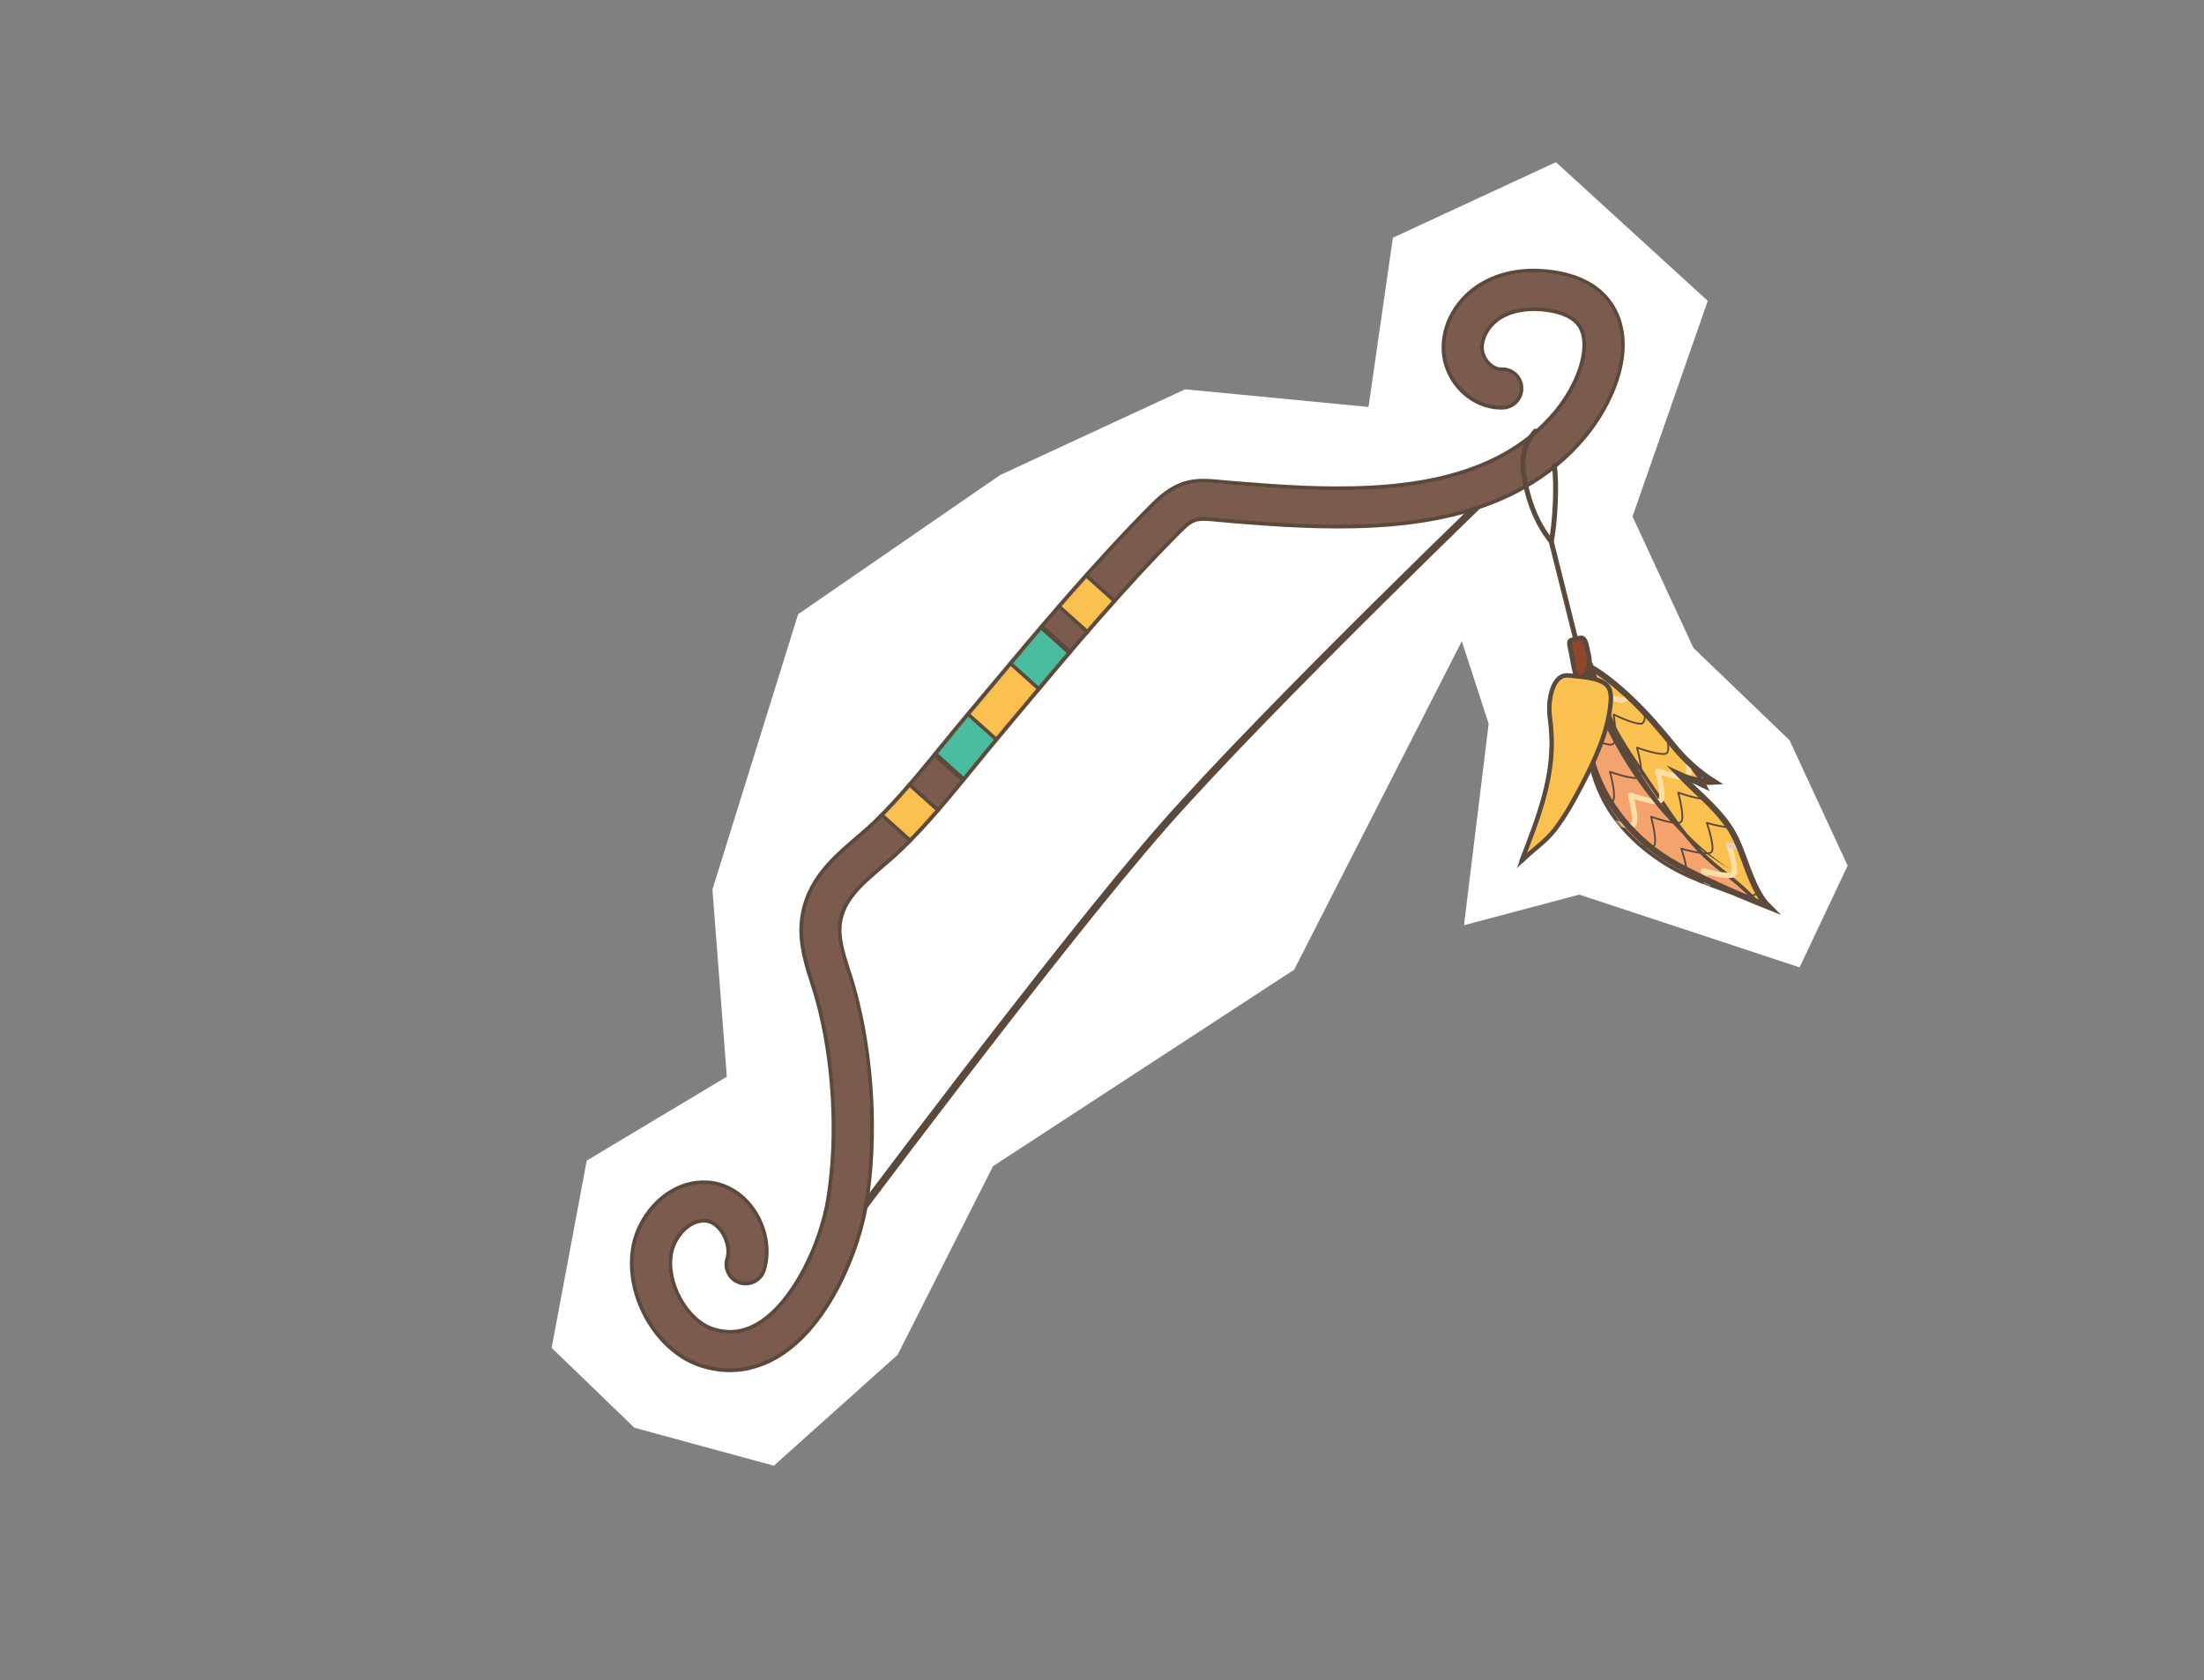 <?xml version="1.0" encoding="UTF-8"?> <svg xmlns="http://www.w3.org/2000/svg" width="619" height="472" viewBox="0 0 619 472" fill="none"><rect x="0" y="0" width="619" height="472" fill="#808080" stroke="none"/><g clip-path="url(#clip0_1500_497)"><path d="M164.784 326.021L154.933 378.627L178.16 401.056L217.332 411.731L252.097 380.579L278.887 327.598L363.471 272.391L410.556 180.114L418.096 203.31L411.162 259.902L443.542 251.304L505.42 271.74L518.918 243.164L502.591 207.929L475.604 182.001L458.5 145.088L479.633 84.515L436.983 45.56L391.196 66.775L384.35 114.323L332.851 109.361L280.901 133.432L224.152 172.538L200.092 249.876L204.131 302.452L164.784 326.021Z" fill="white"></path><path d="M234.762 349.396C234.762 349.396 296.805 266.18 326.61 232.171C356.415 198.162 424.885 132.508 424.885 132.508" stroke="#5B493C" stroke-width="2.09" stroke-linecap="round" stroke-linejoin="round"></path><path d="M421.876 109.175C416.184 109.4 411.163 104.104 410.798 98.423C410.433 92.742 414.029 87.253 418.969 84.388C423.909 81.523 429.906 80.986 435.558 81.826C457.256 85.074 451.419 106.547 441.08 119.088C422.89 141.139 392.298 143.442 365.75 142.377C359.144 142.107 352.553 141.595 345.98 141.075C337.113 140.358 334.02 139.037 327.527 145.569C309.044 164.125 292.471 184.402 275.661 204.447C267.185 214.545 258.978 225.501 249.487 234.703C242.062 241.901 231.887 247.64 230.534 258.986C229.706 265.924 232.818 272.639 234.67 279.36C239.618 297.287 240.881 319.356 237.891 337.695C235.124 354.713 220.856 385.644 198.581 378.521C188.059 375.155 181.066 361.356 183.229 350.788C184.626 343.97 190.724 337.28 198.121 337.547C206.237 337.843 211.705 347.843 209.397 355.189" stroke="#7A5B4D" stroke-width="10" stroke-linecap="round" stroke-linejoin="round"></path><mask id="mask0_1500_497" style="mask-type:luminance" maskUnits="userSpaceOnUse" x="177" y="76" width="279" height="309"><path d="M210.178 384.378C205.853 385.293 201.381 385.059 196.928 383.62C184.196 379.549 175.141 363.375 177.954 349.688C179.788 340.767 187.893 331.759 198.333 332.131C203.423 332.313 208.227 335.063 211.489 339.657C215.093 344.756 216.273 351.32 214.561 356.767C213.676 359.611 210.642 361.188 207.795 360.308C204.949 359.428 203.375 356.399 204.26 353.555C204.971 351.304 204.318 348.233 202.679 345.896C201.922 344.816 200.285 342.991 197.953 342.898C193.444 342.724 189.465 347.386 188.549 351.825C186.856 360.082 192.766 370.944 200.254 373.347C204.75 374.786 208.95 374.249 213.089 371.733C223.05 365.623 230.557 349.185 232.584 336.801C235.414 319.412 234.237 297.944 229.492 280.777C229.061 279.247 228.579 277.698 228.087 276.175C226.383 270.837 224.432 264.78 225.202 258.317C226.515 247.438 234.047 240.98 240.714 235.286C242.506 233.752 244.208 232.301 245.756 230.794C252.527 224.218 258.796 216.51 264.865 209.065C267.084 206.328 269.311 203.61 271.544 200.952L277.274 194.112C291.977 176.538 307.184 158.346 323.724 141.736C331.211 134.21 336.361 134.707 343.484 135.399C344.401 135.486 345.388 135.584 346.453 135.667C353.363 136.223 359.616 136.699 366.006 136.963C390.048 137.929 419.853 136.374 436.944 115.644C443.299 107.938 446.401 98.43 444.318 93.011C443.867 91.853 442.517 88.294 434.775 87.142C429.737 86.38 425.089 87.06 421.714 89.008C418.276 91.007 416.019 94.722 416.222 98.023C416.409 101.011 419.135 103.847 421.716 103.74C424.697 103.618 427.205 105.937 427.305 108.922C427.422 111.9 425.072 114.398 422.108 114.512C413.652 114.821 406.025 107.594 405.445 98.725C404.961 91.262 409.217 83.782 416.278 79.677C423.339 75.573 431.123 75.66 436.385 76.445C447.922 78.167 452.553 84.284 454.402 89.107C458.704 100.33 452.156 114.083 445.278 122.459C425.167 146.873 392.096 148.766 365.548 147.701C358.968 147.441 352.602 146.953 345.554 146.375C344.419 146.282 343.372 146.191 342.403 146.084C336.197 145.479 335.236 145.391 331.35 149.284C315.142 165.548 300.087 183.563 285.538 200.959L279.799 207.824C277.592 210.448 275.409 213.125 273.235 215.819C266.959 223.51 260.492 231.481 253.256 238.486C251.467 240.211 249.551 241.846 247.714 243.423C241.814 248.463 236.715 252.833 235.904 259.529C235.414 263.642 236.84 268.105 238.355 272.805C238.894 274.477 239.433 276.149 239.894 277.836C245.1 296.689 246.345 319.365 243.236 338.463C241.249 350.7 233.062 372.087 218.714 380.871C215.98 382.543 213.115 383.7 210.197 384.326L210.178 384.378Z" fill="white"></path></mask><g mask="url(#mask0_1500_497)"><path d="M290.213 174.105L259.109 208.762L274.675 222.694L305.779 188.037L290.213 174.105Z" fill="#4ABC9F" stroke="#5B493C" stroke-width="1.39" stroke-miterlimit="10"></path><path d="M302.3 159.235L294.602 167.812L310.167 181.745L317.865 173.167L302.3 159.235Z" fill="#FAC150" stroke="#5B493C" stroke-miterlimit="10"></path><path d="M281.132 183.996L268.742 197.801L284.308 211.733L296.698 197.928L281.132 183.996Z" fill="#FAC150" stroke="#5B493C" stroke-miterlimit="10"></path><path d="M251.761 217.149L244.062 225.727L259.628 239.659L267.326 231.081L251.761 217.149Z" fill="#FAC150" stroke="#5B493C" stroke-miterlimit="10"></path></g><path d="M496.695 254.716L493.926 253.587C493.745 253.521 493.557 253.437 493.377 253.371C484.782 249.966 476.006 247.691 468.012 242.811C460.753 238.318 454.298 232.234 450.362 224.663C446.87 217.911 445.485 210.397 444.758 202.919C444.453 199.537 444.193 196.391 444.676 193.093C444.817 192.152 445.844 186.936 444.894 186.501C444.979 186.547 445.09 186.602 445.158 186.656C447.443 187.754 449.73 189.32 451.757 190.879C454.089 192.681 456.288 194.609 458.414 196.613C462.648 200.672 466.462 205.118 470.168 209.7C473.011 213.251 476.924 217.032 478.988 221.072C476.626 219.945 474.23 218.835 471.859 217.735C477.353 223.452 484.255 228.56 487.594 235.767C490.127 241.233 491.525 247.482 494.879 252.504C495.419 253.3 496.021 254.046 496.695 254.716Z" fill="#F4A36E" stroke="#5B493C" stroke-miterlimit="10"></path><path d="M496.692 254.714L493.922 253.585C493.742 253.519 493.554 253.435 493.373 253.369C493.131 253.076 492.93 252.828 492.652 252.551C488.454 247.877 483.017 244.546 478.523 240.201C474.373 236.231 471.072 231.462 467.839 226.747C464.799 222.262 461.757 217.821 458.813 213.314C456.38 209.68 448.448 197.363 445.129 186.645C447.414 187.743 449.701 189.309 451.728 190.868C454.06 192.67 456.258 194.598 458.385 196.602C462.619 200.661 466.433 205.107 470.139 209.689C472.982 213.239 476.895 217.021 478.959 221.06C476.597 219.934 474.201 218.824 471.83 217.723C477.324 223.441 484.225 228.549 487.565 235.755C490.098 241.222 491.496 247.471 494.85 252.493C495.39 253.289 495.992 254.035 496.666 254.705L496.692 254.714Z" fill="#FAC150" stroke="#5B493C" stroke-miterlimit="10"></path><mask id="mask1_1500_497" style="mask-type:luminance" maskUnits="userSpaceOnUse" x="444" y="186" width="53" height="69"><path d="M496.695 254.716L493.926 253.587C493.745 253.521 493.557 253.437 493.377 253.371C484.782 249.966 476.006 247.691 468.012 242.811C460.753 238.318 454.298 232.234 450.362 224.663C446.87 217.911 445.485 210.397 444.758 202.919C444.453 199.537 444.193 196.391 444.676 193.093C444.817 192.152 445.844 186.936 444.894 186.501C444.979 186.547 445.09 186.602 445.158 186.656C447.443 187.754 449.73 189.32 451.757 190.879C454.089 192.681 456.288 194.609 458.414 196.613C462.648 200.672 466.462 205.118 470.168 209.7C473.011 213.251 476.924 217.032 478.988 221.072C476.626 219.945 474.23 218.835 471.859 217.735C477.353 223.452 484.255 228.56 487.594 235.767C490.127 241.233 491.525 247.482 494.879 252.504C495.419 253.3 496.021 254.046 496.695 254.716Z" fill="white"></path></mask><g mask="url(#mask1_1500_497)"><path d="M456.098 236.198C456.098 236.198 458.045 243.217 456.889 244.415C455.795 245.562 448.582 242.969 448.582 242.969" stroke="#5B493C" stroke-width="0.5" stroke-linecap="round" stroke-linejoin="round"></path><path d="M463.7 229.433C463.7 229.433 465.647 236.452 464.491 237.649C463.397 238.797 456.184 236.203 456.184 236.203" stroke="#5B493C" stroke-width="0.5" stroke-linecap="round" stroke-linejoin="round"></path><path d="M471.332 222.679C471.332 222.679 473.28 229.698 472.124 230.895C471.029 232.043 463.817 229.449 463.817 229.449" stroke="#5B493C" stroke-width="0.5" stroke-linecap="round" stroke-linejoin="round"></path><path d="M478.95 215.901C478.95 215.901 480.897 222.92 479.741 224.118C478.647 225.266 471.434 222.672 471.434 222.672" stroke="#5B493C" stroke-width="0.5" stroke-linecap="round" stroke-linejoin="round"></path><path d="M486.559 209.147C486.559 209.147 488.506 216.166 487.35 217.364C486.256 218.512 479.043 215.918 479.043 215.918" stroke="#5B493C" stroke-width="0.5" stroke-linecap="round" stroke-linejoin="round"></path><path d="M444.536 223.573C444.536 223.573 446.483 230.592 445.327 231.79C444.233 232.937 437.02 230.344 437.02 230.344" stroke="#5B493C" stroke-width="0.5" stroke-linecap="round" stroke-linejoin="round"></path><path d="M452.161 216.819C452.161 216.819 454.108 223.838 452.952 225.036C451.858 226.183 444.645 223.59 444.645 223.59" stroke="#5B493C" stroke-width="0.5" stroke-linecap="round" stroke-linejoin="round"></path><path d="M459.77 210.054C459.77 210.054 461.717 217.073 460.561 218.27C459.467 219.418 452.254 216.824 452.254 216.824" stroke="#5B493C" stroke-width="0.5" stroke-linecap="round" stroke-linejoin="round"></path><path d="M467.395 203.292C467.395 203.292 469.342 210.311 468.186 211.509C467.092 212.656 459.879 210.062 459.879 210.062" stroke="#5B493C" stroke-width="0.5" stroke-linecap="round" stroke-linejoin="round"></path><path d="M475.012 196.515C475.012 196.515 476.96 203.534 475.803 204.731C474.709 205.879 467.496 203.285 467.496 203.285" stroke="#5B493C" stroke-width="0.5" stroke-linecap="round" stroke-linejoin="round"></path><path d="M450.34 230.151C450.34 230.151 452.288 237.17 451.131 238.368C450.037 239.515 442.825 236.922 442.825 236.922" stroke="#EFCABB" stroke-width="1.5" stroke-linecap="round" stroke-linejoin="round"></path><path d="M457.95 223.405C457.95 223.405 459.897 230.424 458.741 231.622C457.647 232.769 450.434 230.176 450.434 230.176" stroke="#FFDFA6" stroke-width="1.5" stroke-linecap="round" stroke-linejoin="round"></path><path d="M465.575 216.632C465.575 216.632 467.522 223.651 466.366 224.848C465.272 225.996 458.059 223.402 458.059 223.402" stroke="#FFDFA6" stroke-width="1.5" stroke-linecap="round" stroke-linejoin="round"></path><path d="M473.192 209.854C473.192 209.854 475.139 216.873 473.983 218.071C472.889 219.219 465.676 216.625 465.676 216.625" stroke="#FFDFA6" stroke-width="1.5" stroke-linecap="round" stroke-linejoin="round"></path><path d="M480.801 203.1C480.801 203.1 482.749 210.12 481.592 211.317C480.498 212.465 473.286 209.871 473.286 209.871" stroke="#EFCABB" stroke-width="1.5" stroke-linecap="round" stroke-linejoin="round"></path><path d="M484.522 250.288C484.522 250.288 486.898 257.172 485.836 258.433C484.818 259.652 477.452 257.514 477.452 257.514" stroke="#5B493C" stroke-width="0.5" stroke-linecap="round" stroke-linejoin="round"></path><path d="M491.701 243.054C491.701 243.054 494.078 249.938 493.015 251.199C491.997 252.418 484.632 250.279 484.632 250.279" stroke="#5B493C" stroke-width="0.5" stroke-linecap="round" stroke-linejoin="round"></path><path d="M498.873 235.827C498.873 235.827 501.25 242.711 500.187 243.972C499.169 245.191 491.804 243.053 491.804 243.053" stroke="#5B493C" stroke-width="0.5" stroke-linecap="round" stroke-linejoin="round"></path><path d="M465.022 245.639C465.022 245.639 467.398 252.524 466.336 253.785C465.318 255.004 457.952 252.865 457.952 252.865" stroke="#5B493C" stroke-width="0.5" stroke-linecap="round" stroke-linejoin="round"></path><path d="M472.193 238.409C472.193 238.409 474.57 245.293 473.507 246.554C472.489 247.773 465.124 245.635 465.124 245.635" stroke="#5B493C" stroke-width="0.5" stroke-linecap="round" stroke-linejoin="round"></path><path d="M479.381 231.198C479.381 231.198 481.758 238.082 480.695 239.343C479.677 240.562 472.311 238.424 472.311 238.424" stroke="#5B493C" stroke-width="0.5" stroke-linecap="round" stroke-linejoin="round"></path><path d="M486.553 223.96C486.553 223.96 488.93 230.844 487.867 232.105C486.849 233.324 479.483 231.185 479.483 231.185" stroke="#5B493C" stroke-width="0.5" stroke-linecap="round" stroke-linejoin="round"></path><path d="M493.725 216.733C493.725 216.733 496.102 223.617 495.039 224.878C494.021 226.097 486.655 223.959 486.655 223.959" stroke="#5B493C" stroke-width="0.5" stroke-linecap="round" stroke-linejoin="round"></path><path d="M471.217 251.846C471.217 251.846 473.594 258.731 472.531 259.992C471.513 261.211 464.147 259.072 464.147 259.072" stroke="#EFCABB" stroke-width="1.5" stroke-linecap="round" stroke-linejoin="round"></path><path d="M478.389 244.616C478.389 244.616 480.766 251.5 479.703 252.761C478.685 253.98 471.319 251.842 471.319 251.842" stroke="#EFCABB" stroke-width="1.5" stroke-linecap="round" stroke-linejoin="round"></path><path d="M485.576 237.405C485.576 237.405 487.953 244.289 486.89 245.55C485.872 246.769 478.507 244.631 478.507 244.631" stroke="#FFDFA6" stroke-width="1.5" stroke-linecap="round" stroke-linejoin="round"></path><path d="M492.764 230.159C492.764 230.159 495.141 237.043 494.078 238.304C493.06 239.523 485.694 237.385 485.694 237.385" stroke="#EFCABB" stroke-width="1.5" stroke-linecap="round" stroke-linejoin="round"></path><path d="M499.936 222.932C499.936 222.932 502.312 229.817 501.25 231.078C500.232 232.297 492.866 230.158 492.866 230.158" stroke="#EFCABB" stroke-width="1.5" stroke-linecap="round" stroke-linejoin="round"></path><path d="M444.891 206.631C444.891 206.631 446.061 213.818 444.779 214.882C443.559 215.896 436.673 212.531 436.673 212.531" stroke="#5B493C" stroke-width="0.5" stroke-linecap="round" stroke-linejoin="round"></path><path d="M453.196 200.732C453.196 200.732 454.366 207.92 453.083 208.984C451.863 209.997 444.978 206.633 444.978 206.633" stroke="#5B493C" stroke-width="0.5" stroke-linecap="round" stroke-linejoin="round"></path><path d="M461.516 194.853C461.516 194.853 462.686 202.041 461.404 203.105C460.184 204.118 453.298 200.754 453.298 200.754" stroke="#5B493C" stroke-width="0.5" stroke-linecap="round" stroke-linejoin="round"></path><path d="M469.821 188.951C469.821 188.951 470.991 196.138 469.708 197.202C468.488 198.216 461.603 194.852 461.603 194.852" stroke="#5B493C" stroke-width="0.5" stroke-linecap="round" stroke-linejoin="round"></path><path d="M443.11 186.943C443.11 186.943 444.28 194.131 442.997 195.195C441.777 196.208 434.892 192.844 434.892 192.844" stroke="#5B493C" stroke-width="0.5" stroke-linecap="round" stroke-linejoin="round"></path><path d="M451.415 181.045C451.415 181.045 452.585 188.232 451.302 189.296C450.082 190.31 443.197 186.945 443.197 186.945" stroke="#5B493C" stroke-width="0.5" stroke-linecap="round" stroke-linejoin="round"></path><path d="M448.149 194.111C448.149 194.111 449.319 201.299 448.037 202.362C446.816 203.376 439.931 200.012 439.931 200.012" stroke="#EFCABB" stroke-width="1.5" stroke-linecap="round" stroke-linejoin="round"></path><path d="M456.454 188.213C456.454 188.213 457.624 195.4 456.341 196.464C455.121 197.478 448.236 194.113 448.236 194.113" stroke="#FFDFA6" stroke-width="1.5" stroke-linecap="round" stroke-linejoin="round"></path><path d="M464.774 182.303C464.774 182.303 465.944 189.49 464.662 190.554C463.441 191.568 456.556 188.203 456.556 188.203" stroke="#EFCABB" stroke-width="1.5" stroke-linecap="round" stroke-linejoin="round"></path></g><path d="M444.869 186.488C445.091 186.599 444.51 194.854 444.537 195.652C444.747 207.554 446.954 218.318 454.187 228.204C458.695 234.379 464.624 239.51 471.354 243.139C478.511 246.997 486.372 250.529 493.926 253.583C494.844 253.948 495.77 254.33 496.688 254.695C496.014 254.025 495.42 253.297 494.88 252.501C491.518 247.461 490.119 241.212 487.577 235.771C484.23 228.547 477.354 223.449 471.834 217.722C474.213 218.84 478.393 219.828 481.316 219.627C477.057 216.946 473.004 213.23 470.143 209.687C466.463 205.115 462.631 200.677 458.389 196.6C456.272 194.571 454.074 192.643 451.775 190.868C449.672 189.237 447.291 187.608 444.887 186.48L444.869 186.488Z" stroke="#5B493C" stroke-width="1.7" stroke-miterlimit="10"></path><path d="M447.223 186.08C453.933 208.594 465.961 231.183 486.125 244.323C480.958 241.251 476.085 237.659 471.762 233.406C458.83 220.502 449.777 204.242 443.844 187.006L447.233 186.055L447.223 186.08Z" fill="#5B493C"></path><path d="M431.235 121.108C427.342 125.496 427.183 129.584 428.346 135.557C429.509 141.53 431.841 147.346 435.671 152.105C436.731 147.237 437.354 135.653 436.506 130.73" stroke="#5B493C" stroke-width="1.39" stroke-linecap="round" stroke-linejoin="round"></path><path d="M435.671 152.107L442.883 180.921" stroke="#5B493C" stroke-width="1.39" stroke-linecap="round" stroke-linejoin="round"></path><path d="M442.791 192.083C444.334 190.706 445.961 189.183 446.301 187.147C446.545 185.689 446.21 184.136 445.862 182.738C445.688 181.901 445.345 179.498 444.336 179.26C444.146 179.22 443.938 179.231 443.737 179.26C442.892 179.374 442.121 179.604 441.323 179.866C441.2 179.924 441.042 179.954 440.952 180.081C440.589 180.591 441.143 182.619 441.281 183.238C441.577 184.617 441.769 186.001 442.04 187.37C442.161 187.955 443.21 191.696 442.8 192.057L442.791 192.083Z" fill="#8E472D"></path><path d="M442.791 192.083C444.334 190.706 445.961 189.183 446.301 187.147C446.545 185.689 446.21 184.136 445.862 182.738C445.688 181.901 445.345 179.498 444.336 179.26C444.146 179.22 443.938 179.231 443.737 179.26C442.892 179.374 442.121 179.604 441.323 179.866C441.2 179.924 441.042 179.954 440.952 180.081C440.589 180.591 441.143 182.619 441.281 183.238C441.577 184.617 441.769 186.001 442.04 187.37C442.161 187.955 443.21 191.696 442.8 192.057L442.791 192.083Z" stroke="#5B493C" stroke-width="1.39" stroke-miterlimit="10"></path><path d="M435.585 204.225C435.393 202.285 435.07 200.343 435.129 198.393C435.257 195.068 436.522 189.165 440.662 189.744C443.731 190.18 450.623 190.189 451.988 193.55C452.521 194.84 452.468 196.295 452.339 197.679C451.538 205.737 448.035 213.274 444.291 220.475C442.078 224.746 439.744 228.987 436.84 232.831C434.036 236.521 430.481 238.681 427.337 241.868C432.005 229.691 436.923 217.59 435.576 204.25L435.585 204.225Z" fill="#FAC150" stroke="#5B493C" stroke-miterlimit="10"></path><path d="M435.585 204.225C435.393 202.285 435.07 200.343 435.129 198.393C435.257 195.068 436.522 189.165 440.662 189.744C443.731 190.18 450.623 190.189 451.988 193.55C452.521 194.84 452.468 196.295 452.339 197.679C451.538 205.737 448.035 213.274 444.291 220.475C442.078 224.746 439.744 228.987 436.84 232.831C434.036 236.521 430.481 238.681 427.337 241.868C432.005 229.691 436.923 217.59 435.576 204.25L435.585 204.225Z" stroke="#5B493C" stroke-width="1.24" stroke-linecap="round" stroke-linejoin="round"></path><path d="M210.178 384.378C205.853 385.293 201.381 385.059 196.928 383.62C184.196 379.549 175.141 363.375 177.954 349.688C179.788 340.767 187.893 331.759 198.333 332.131C203.423 332.313 208.227 335.063 211.489 339.657C215.093 344.756 216.273 351.32 214.561 356.767C213.676 359.611 210.642 361.188 207.795 360.308C204.949 359.428 203.375 356.399 204.26 353.555C204.971 351.304 204.318 348.233 202.679 345.896C201.922 344.816 200.285 342.991 197.953 342.898C193.444 342.724 189.465 347.386 188.549 351.825C186.856 360.082 192.766 370.944 200.254 373.347C204.75 374.786 208.95 374.249 213.089 371.733C223.05 365.623 230.557 349.185 232.584 336.801C235.414 319.412 234.237 297.944 229.492 280.777C229.061 279.247 228.579 277.698 228.087 276.175C226.383 270.837 224.432 264.78 225.202 258.317C226.515 247.438 234.047 240.98 240.714 235.286C242.506 233.752 244.208 232.301 245.756 230.794C252.527 224.218 258.796 216.51 264.865 209.065C267.084 206.328 269.311 203.61 271.544 200.952L277.274 194.112C291.977 176.538 307.184 158.346 323.724 141.736C331.211 134.21 336.361 134.707 343.484 135.399C344.401 135.486 345.388 135.584 346.453 135.667C353.363 136.223 359.616 136.699 366.006 136.963C390.048 137.929 419.853 136.374 436.944 115.644C443.298 107.938 446.401 98.43 444.318 93.011C443.867 91.853 442.517 88.294 434.774 87.142C429.737 86.38 425.089 87.06 421.714 89.008C418.276 91.007 416.019 94.722 416.222 98.023C416.409 101.011 419.135 103.847 421.716 103.74C424.697 103.618 427.205 105.937 427.305 108.922C427.422 111.9 425.072 114.398 422.108 114.512C413.652 114.821 406.025 107.594 405.445 98.725C404.961 91.262 409.217 83.782 416.278 79.677C423.339 75.573 431.123 75.66 436.385 76.445C447.922 78.167 452.553 84.284 454.402 89.107C458.704 100.33 452.156 114.083 445.278 122.459C425.167 146.873 392.096 148.766 365.548 147.701C358.968 147.441 352.602 146.953 345.554 146.375C344.419 146.282 343.372 146.191 342.403 146.084C336.197 145.479 335.236 145.391 331.35 149.284C315.142 165.548 300.087 183.563 285.538 200.959L279.799 207.824C277.592 210.448 275.409 213.125 273.235 215.819C266.959 223.51 260.492 231.481 253.256 238.486C251.467 240.211 249.551 241.846 247.714 243.423C241.814 248.463 236.715 252.833 235.904 259.529C235.414 263.642 236.84 268.105 238.355 272.805C238.894 274.477 239.433 276.149 239.894 277.836C245.1 296.689 246.345 319.365 243.236 338.463C241.249 350.7 233.062 372.087 218.714 380.871C215.98 382.543 213.115 383.7 210.197 384.326L210.178 384.378Z" stroke="#5B493C" stroke-width="1.06" stroke-miterlimit="10"></path></g><defs><clipPath id="clip0_1500_497"><rect width="560.954" height="259.927" fill="white" transform="translate(0 235.836) rotate(-24.861)"></rect></clipPath></defs></svg> 